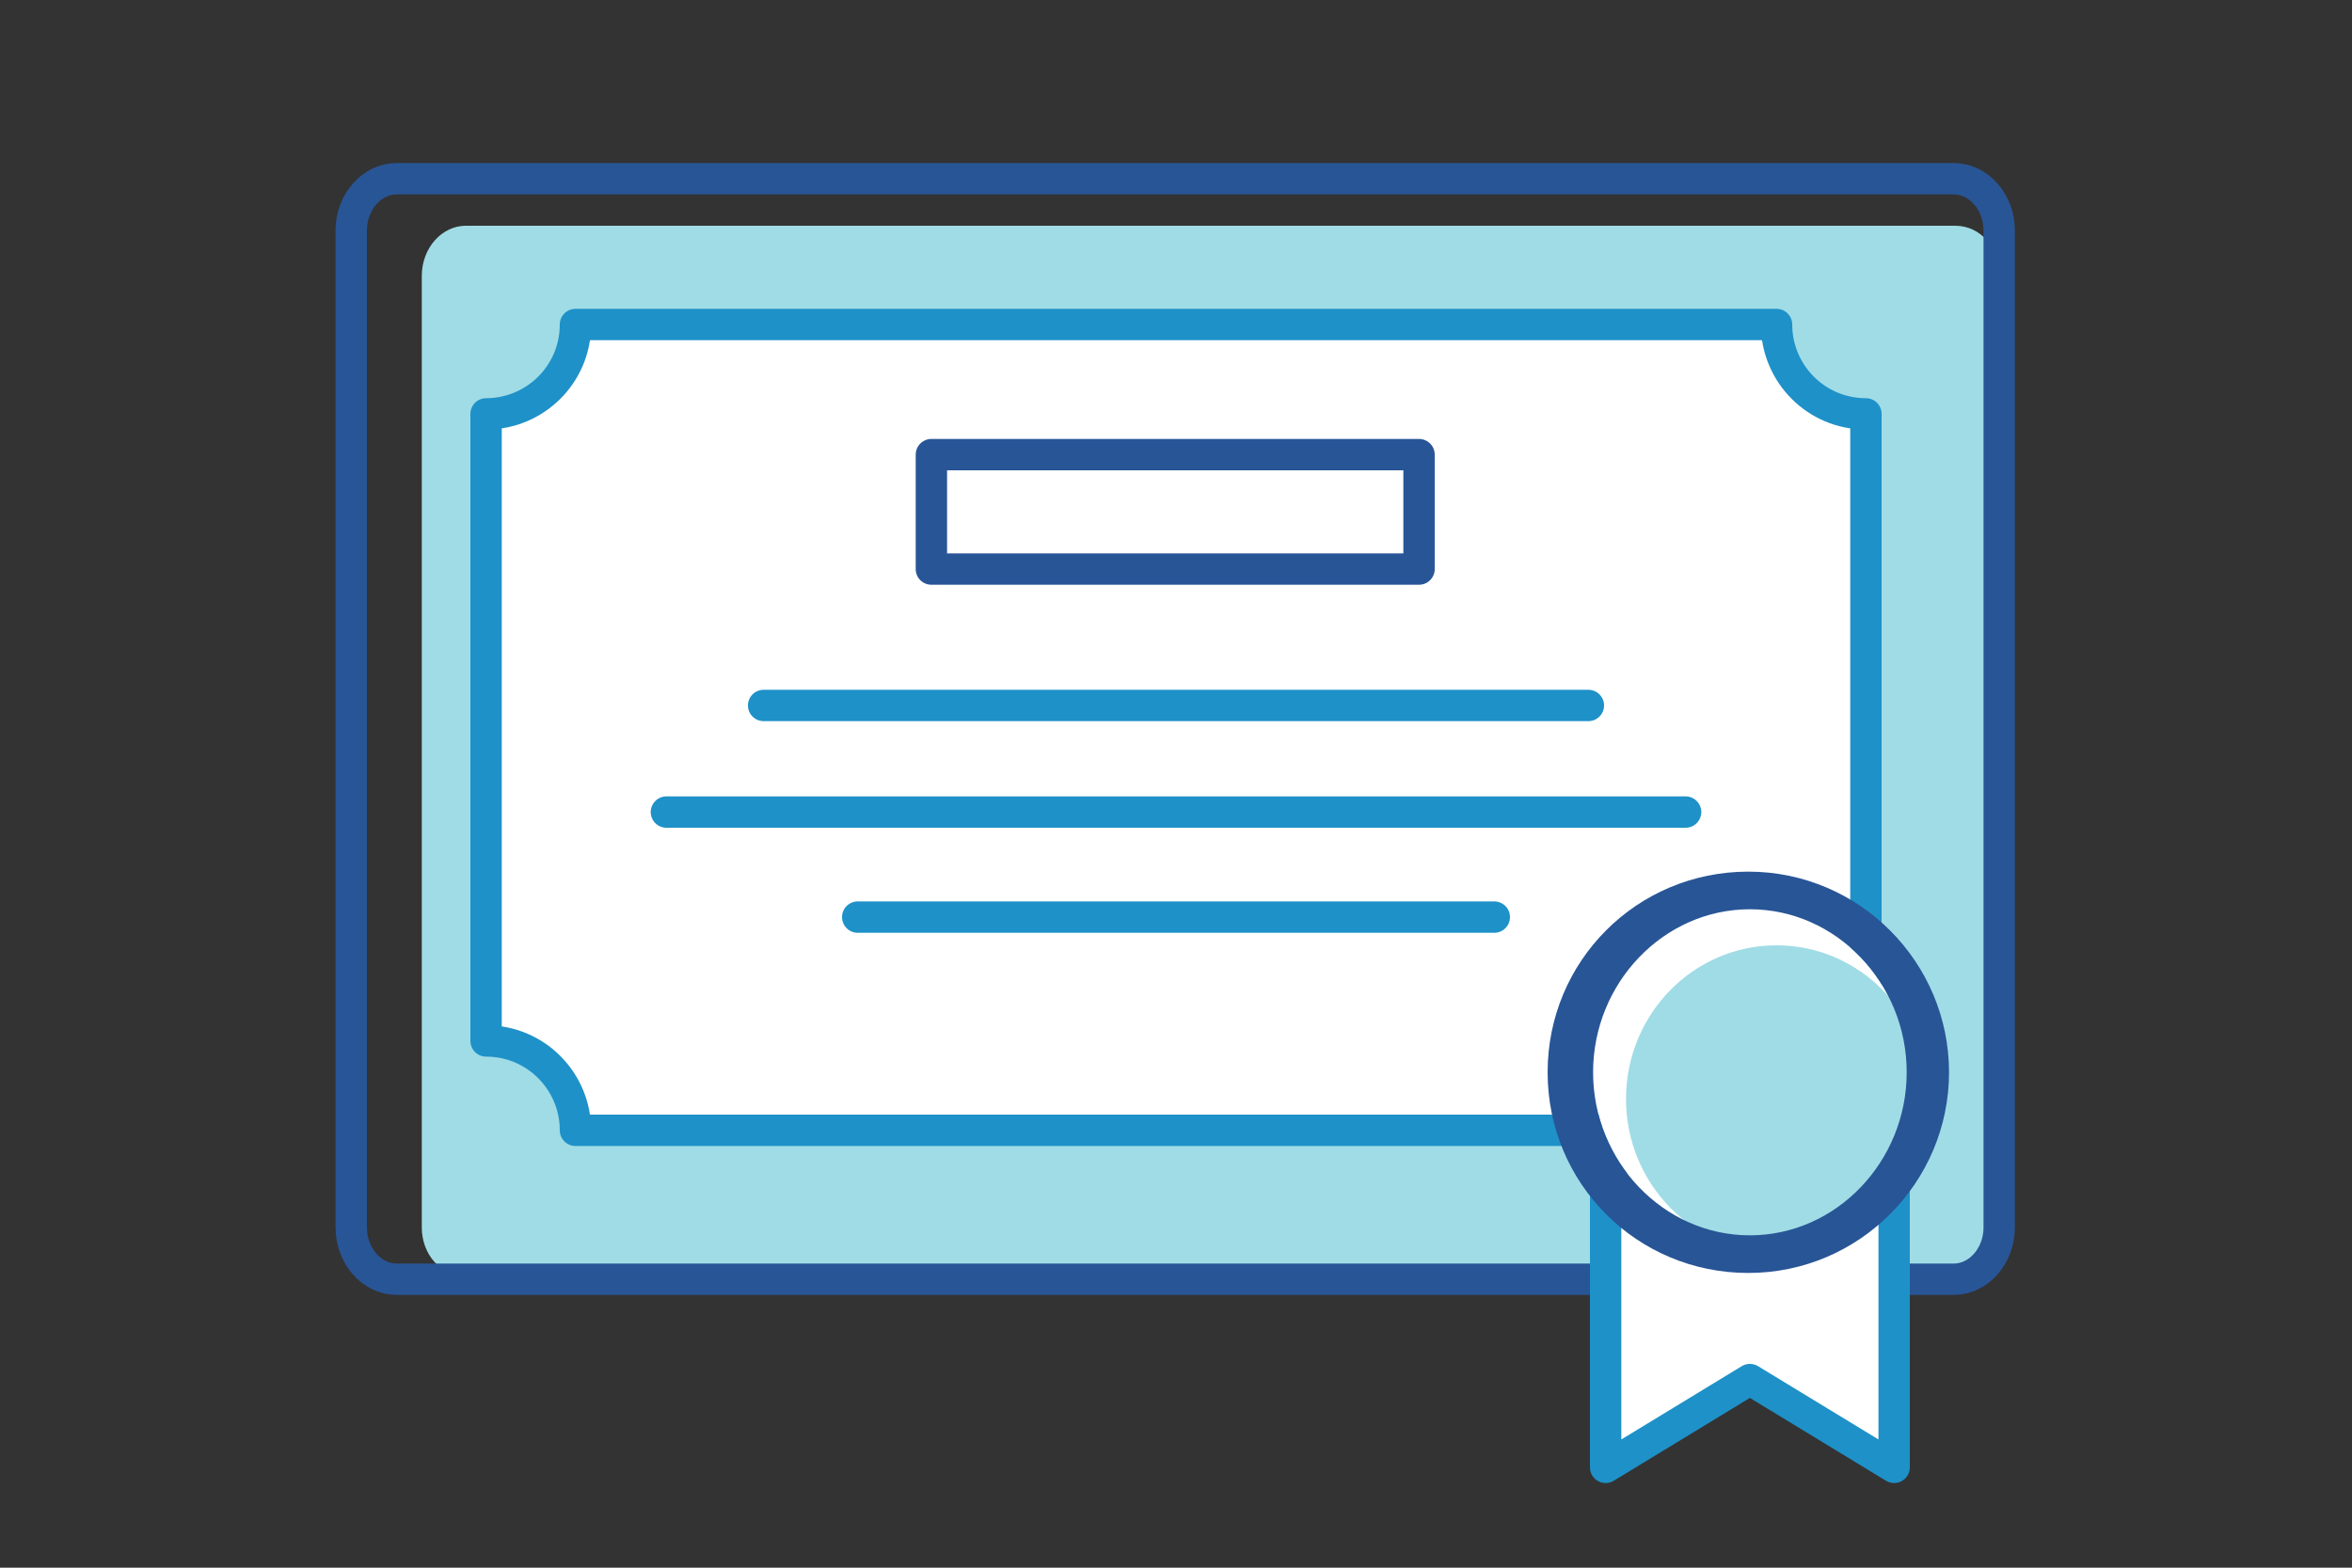 <?xml version="1.0" encoding="utf-8"?>
<!-- Generator: Adobe Illustrator 26.0.3, SVG Export Plug-In . SVG Version: 6.00 Build 0)  -->
<svg version="1.1" id="Ebene_1" xmlns="http://www.w3.org/2000/svg" xmlns:xlink="http://www.w3.org/1999/xlink" x="0px" y="0px"
	 viewBox="0 0 150 100" style="enable-background:new 0 0 150 100;" xml:space="preserve">
<rect x="0" y="0" width="150" height="100" fill="#333333" stroke="none"/>
<style type="text/css">
	.st0{fill:#FFFFFF;stroke:#1E91C8;stroke-width:2;stroke-linecap:round;stroke-linejoin:round;stroke-miterlimit:10;}
	.st1{fill:#FFFFFF;}
	.st2{fill:#A0DCE6;}
	.st3{fill:none;stroke:#285596;stroke-width:2;stroke-linecap:round;stroke-linejoin:round;stroke-miterlimit:10;}
	.st4{fill:none;stroke:#1E91C8;stroke-width:2;stroke-linecap:round;stroke-linejoin:round;stroke-miterlimit:10;}
	.st5{fill:none;stroke:#285596;stroke-width:2;stroke-miterlimit:10;}
	.st6{fill:#A0DCE6;stroke:#285596;stroke-width:2;stroke-linecap:round;stroke-linejoin:round;stroke-miterlimit:10;}
	.st7{fill:#FFFFFF;stroke:#1E91C8;stroke-width:2;stroke-miterlimit:10;}
	.st8{fill:#FFFFFF;stroke:#285596;stroke-width:2;stroke-linecap:round;stroke-linejoin:round;stroke-miterlimit:10;}
	.st9{fill:none;stroke:#1E91C8;stroke-width:2;stroke-linecap:round;stroke-linejoin:round;stroke-miterlimit:9.999;}
	.st10{fill:#FFFFFF;stroke:#285596;stroke-width:2;stroke-linecap:round;stroke-linejoin:round;stroke-miterlimit:9.999;}
	.st11{fill:none;stroke:#1E91C8;stroke-width:2;stroke-linecap:round;stroke-miterlimit:10;}
	.st12{fill:#285596;}
	.st13{fill:#1E91C8;}
	.st14{fill:none;stroke:#285596;stroke-width:2;stroke-linecap:round;stroke-miterlimit:10;}
	.st15{fill:#285596;stroke:#285596;stroke-width:2;stroke-linecap:round;stroke-linejoin:round;stroke-miterlimit:10;}
</style>
<path class="st2" d="M29.7,14.4h95c1.6,0,2.8,1.4,2.8,3.1v60.8c0,1.7-1.3,3.1-2.8,3.1h-95c-1.6,0-2.8-1.4-2.8-3.1V17.6
	C26.9,15.8,28.2,14.4,29.7,14.4z"/>
<path class="st3" d="M25.3,11.4h99.3c1.6,0,2.9,1.5,2.9,3.3v63.6c0,1.8-1.3,3.3-2.9,3.3H25.3c-1.6,0-2.9-1.5-2.9-3.3V14.7
	C22.4,12.9,23.7,11.4,25.3,11.4z"/>
<path class="st0" d="M113.3,72.1H36.7c0-3.1-2.5-5.7-5.7-5.7v-40c3.1,0,5.7-2.5,5.7-5.7h76.6c0,3.1,2.5,5.7,5.7,5.7v40
	C115.8,66.5,113.3,69,113.3,72.1z"/>
<line class="st11" x1="48.7" y1="45" x2="101.3" y2="45"/>
<line class="st11" x1="42.5" y1="51.8" x2="107.5" y2="51.8"/>
<line class="st11" x1="54.7" y1="58.5" x2="95.3" y2="58.5"/>
<rect x="59.4" y="29" class="st8" width="31.1" height="7.3"/>
<polygon class="st0" points="102.4,73.8 120.8,73.8 120.8,93.6 111.6,88 102.4,93.6 "/>
<g>
	<path class="st1" d="M101.6,68.4c0-5.7,4.5-10.4,10-10.4s10,4.7,10,10.4c0,5.7-4.5,10.4-10,10.4S101.6,74.1,101.6,68.4z"/>
	<ellipse class="st2" cx="113.3" cy="70.1" rx="9.6" ry="9.8"/>
	<path class="st12" d="M124.3,68.4c0-7-5.7-12.8-12.8-12.8s-12.8,5.7-12.8,12.8s5.7,12.8,12.8,12.8S124.3,75.4,124.3,68.4z
		 M101.6,68.4c0-5.7,4.5-10.4,10-10.4s10,4.7,10,10.4c0,5.7-4.5,10.4-10,10.4S101.6,74.1,101.6,68.4z"/>
</g>
</svg>
